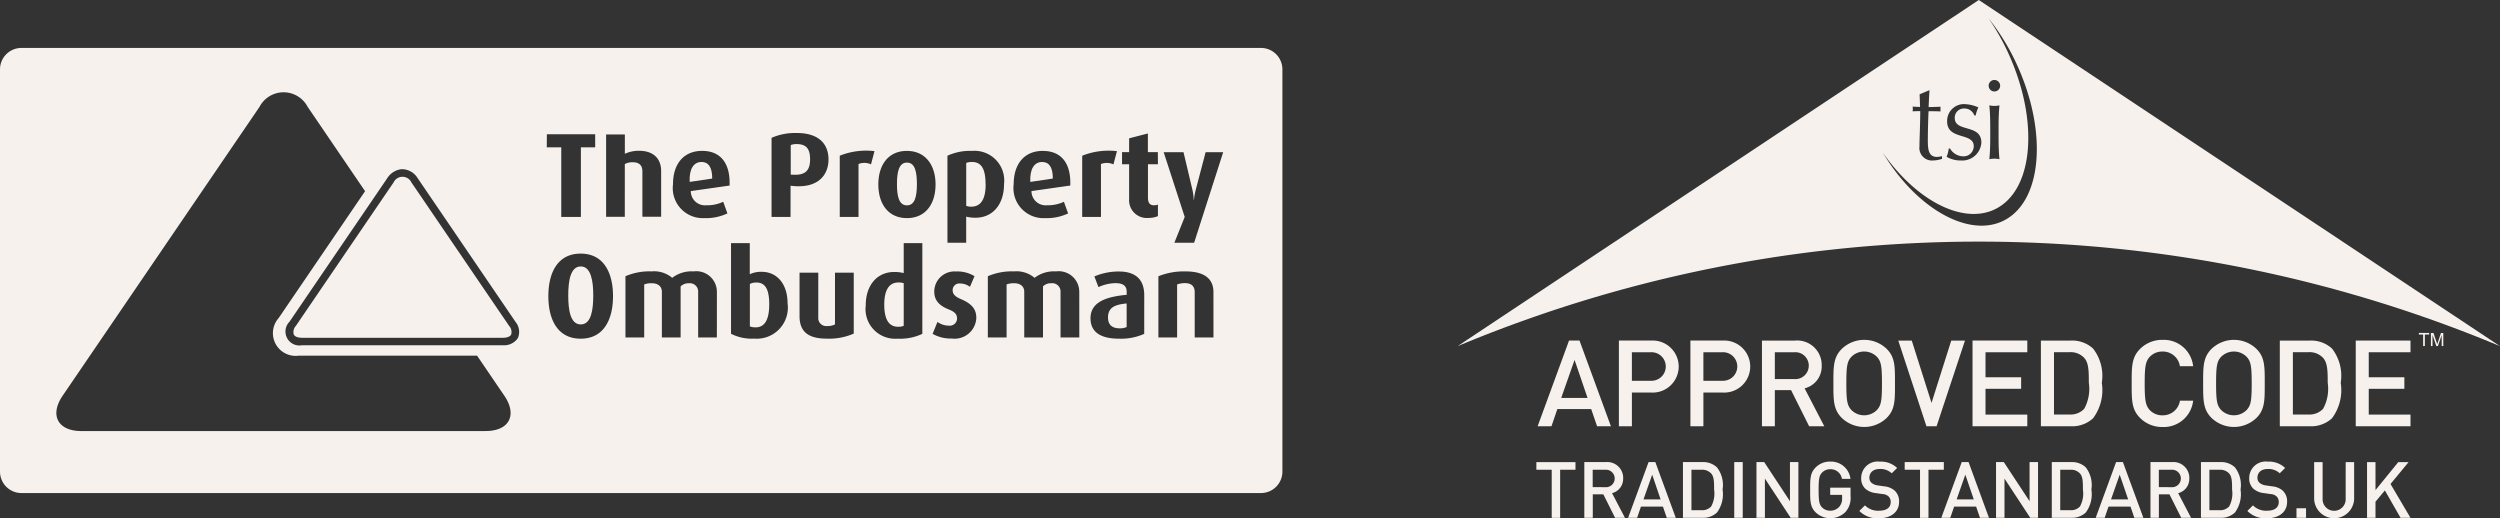 <?xml version="1.0" encoding="UTF-8"?> <svg xmlns="http://www.w3.org/2000/svg" width="155.208" height="32.176" viewBox="0 0 155.208 32.176"><rect x="0" y="0" width="155.208" height="32.176" fill="#333333" stroke="none"/><g id="Group_140" data-name="Group 140" transform="translate(-760.025 -7636.315)"><path id="Path_55" data-name="Path 55" d="M243.662,59.287h.859l.366-1.068h2.1l.366,1.068h.859l-1.95-5.32h-.65Zm3.1-1.756h-1.636l.829-2.361Z" transform="translate(611.824 7603.491)" fill="#f6f1ed"></path><path id="Path_56" data-name="Path 56" d="M258.554,53.967h-2.017v5.32h.807V57.195h1.21a1.616,1.616,0,1,0,0-3.228m-.045,2.5h-1.166V54.692h1.166a.887.887,0,1,1,0,1.771" transform="translate(603.994 7603.491)" fill="#f6f1ed"></path><path id="Path_57" data-name="Path 57" d="M269.883,53.967h-2.017v5.32h.807V57.195h1.21a1.616,1.616,0,1,0,0-3.228m-.045,2.5h-1.166V54.692h1.166a.887.887,0,1,1,0,1.771" transform="translate(597.105 7603.491)" fill="#f6f1ed"></path><path id="Path_58" data-name="Path 58" d="M281.848,56.934a1.4,1.4,0,0,0,1.061-1.412,1.522,1.522,0,0,0-1.651-1.554H279.2v5.32H280V57.046h1.008l1.121,2.241h.941ZM280,56.358V54.692h1.2a.836.836,0,1,1,0,1.666Z" transform="translate(590.213 7603.491)" fill="#f6f1ed"></path><path id="Path_59" data-name="Path 59" d="M291.041,54.42c-.523.523-.515,1.113-.515,2.137s-.007,1.614.515,2.137a2.012,2.012,0,0,0,2.8,0c.523-.523.508-1.113.508-2.137s.015-1.614-.508-2.137a2.012,2.012,0,0,0-2.8,0m2.5,2.137c0,1.068-.052,1.367-.313,1.651a1.118,1.118,0,0,1-1.585,0c-.262-.284-.313-.583-.313-1.651s.051-1.367.313-1.651a1.119,1.119,0,0,1,1.585,0c.262.284.313.583.313,1.651" transform="translate(583.322 7603.561)" fill="#f6f1ed"></path><path id="Path_60" data-name="Path 60" d="M301.643,53.967h-.837l1.749,5.32h.628l1.764-5.32h-.852l-1.225,3.871Z" transform="translate(577.07 7603.492)" fill="#f6f1ed"></path><path id="Path_61" data-name="Path 61" d="M315.974,54.692v-.725h-3.4v5.32h3.4v-.725H313.38v-1.6h2.212v-.717H313.38V54.692Z" transform="translate(569.912 7603.491)" fill="#f6f1ed"></path><path id="Path_62" data-name="Path 62" d="M327.189,56.59a2.752,2.752,0,0,0-.538-2.122,1.9,1.9,0,0,0-1.375-.5h-1.868v5.32h1.868a1.9,1.9,0,0,0,1.375-.5,2.93,2.93,0,0,0,.538-2.2M326.1,58.2a1.151,1.151,0,0,1-.9.358h-.979v-3.87h.979a1.149,1.149,0,0,1,.9.358c.276.306.284.807.284,1.539A2.583,2.583,0,0,1,326.1,58.2" transform="translate(563.322 7603.491)" fill="#f6f1ed"></path><path id="Path_63" data-name="Path 63" d="M339.72,54.578a1.067,1.067,0,0,1,1.076.912h.822a1.831,1.831,0,0,0-1.9-1.636,1.928,1.928,0,0,0-1.4.568c-.523.523-.516,1.113-.516,2.137s-.007,1.614.516,2.137a1.928,1.928,0,0,0,1.4.568,1.836,1.836,0,0,0,1.9-1.636H340.8a1.074,1.074,0,0,1-1.084.911,1.063,1.063,0,0,1-.785-.321c-.262-.284-.321-.59-.321-1.659s.06-1.375.321-1.659a1.063,1.063,0,0,1,.785-.321" transform="translate(554.564 7603.561)" fill="#f6f1ed"></path><path id="Path_64" data-name="Path 64" d="M349.632,54.42c-.523.523-.515,1.113-.515,2.137s-.007,1.614.515,2.137a2.012,2.012,0,0,0,2.8,0c.523-.523.509-1.113.509-2.137s.015-1.614-.509-2.137a2.012,2.012,0,0,0-2.8,0m2.5,2.137c0,1.068-.052,1.367-.314,1.651a1.118,1.118,0,0,1-1.584,0c-.262-.284-.313-.583-.313-1.651s.052-1.367.313-1.651a1.119,1.119,0,0,1,1.584,0c.262.284.314.583.314,1.651" transform="translate(547.686 7603.561)" fill="#f6f1ed"></path><path id="Path_65" data-name="Path 65" d="M365.049,56.59a2.751,2.751,0,0,0-.538-2.122,1.9,1.9,0,0,0-1.375-.5h-1.868v5.32h1.868a1.9,1.9,0,0,0,1.375-.5,2.93,2.93,0,0,0,.538-2.2M363.958,58.2a1.151,1.151,0,0,1-.9.358h-.979v-3.87h.979a1.15,1.15,0,0,1,.9.358c.276.306.284.807.284,1.539a2.583,2.583,0,0,1-.284,1.614" transform="translate(540.295 7603.491)" fill="#f6f1ed"></path><path id="Path_66" data-name="Path 66" d="M373.3,59.287h3.4v-.725h-2.593v-1.6h2.212v-.717h-2.212V54.691H376.7v-.725h-3.4Z" transform="translate(532.977 7603.492)" fill="#f6f1ed"></path><path id="Path_67" data-name="Path 67" d="M243.458,73.7h.953v2.987h.524V73.7h.952v-.471h-2.429Z" transform="translate(611.949 7591.778)" fill="#f6f1ed"></path><path id="Path_68" data-name="Path 68" d="M253.471,74.234a.989.989,0,0,0-1.073-1.01h-1.341v3.458h.525V75.226h.655l.729,1.456h.612l-.8-1.53a.907.907,0,0,0,.688-.918m-1.89.544V73.7h.777a.543.543,0,1,1,0,1.082Z" transform="translate(607.328 7591.779)" fill="#f6f1ed"></path><path id="Path_69" data-name="Path 69" d="M259.27,73.225,258,76.683h.559l.237-.695h1.365l.239.695h.558l-1.269-3.458Zm-.316,2.317.54-1.535.523,1.535Z" transform="translate(603.104 7591.778)" fill="#f6f1ed"></path><path id="Path_70" data-name="Path 70" d="M268.791,73.55a1.234,1.234,0,0,0-.894-.325h-1.213v3.458H267.9a1.23,1.23,0,0,0,.894-.325,1.905,1.905,0,0,0,.35-1.428,1.788,1.788,0,0,0-.35-1.379m-.359,2.429a.75.75,0,0,1-.588.233h-.636V73.7h.636a.75.75,0,0,1,.588.232c.18.2.184.525.184,1a1.676,1.676,0,0,1-.184,1.05" transform="translate(597.824 7591.778)" fill="#f6f1ed"></path><rect id="Rectangle_51" data-name="Rectangle 51" width="0.526" height="3.458" transform="translate(867.693 7665.003)" fill="#f6f1ed"></rect><path id="Path_71" data-name="Path 71" d="M280.418,75.653l-1.6-2.429h-.48v3.458h.524V74.249l1.6,2.434h.479V73.224h-.524Z" transform="translate(590.734 7591.779)" fill="#f6f1ed"></path><path id="Path_72" data-name="Path 72" d="M288.087,75.214h.739v.194a.777.777,0,0,1-.176.544.729.729,0,0,1-.564.243.691.691,0,0,1-.51-.209c-.169-.184-.208-.383-.208-1.078s.039-.889.208-1.073a.692.692,0,0,1,.51-.214.706.706,0,0,1,.729.6h.53a1.217,1.217,0,0,0-1.26-1.074,1.235,1.235,0,0,0-.907.369c-.341.34-.336.723-.336,1.389s-.005,1.049.336,1.389a1.325,1.325,0,0,0,1.86-.023,1.294,1.294,0,0,0,.312-.977v-.529h-1.264Z" transform="translate(585.563 7591.825)" fill="#f6f1ed"></path><path id="Path_73" data-name="Path 73" d="M296.172,74.684l-.393-.058a.766.766,0,0,1-.388-.16.411.411,0,0,1-.132-.321c0-.305.224-.538.633-.538a1.016,1.016,0,0,1,.753.267l.335-.331a1.444,1.444,0,0,0-1.074-.393,1.023,1.023,0,0,0-1.156,1.016.863.863,0,0,0,.252.661,1.187,1.187,0,0,0,.655.276l.41.059a.6.6,0,0,1,.378.145.463.463,0,0,1,.136.36c0,.335-.262.529-.714.529a1.14,1.14,0,0,1-.884-.331l-.349.345a1.563,1.563,0,0,0,1.224.456c.723,0,1.244-.378,1.244-1.015a.9.9,0,0,0-.283-.71,1.14,1.14,0,0,0-.646-.257" transform="translate(580.824 7591.825)" fill="#f6f1ed"></path><path id="Path_74" data-name="Path 74" d="M304.253,73.225h-2.43V73.7h.952v2.987h.525V73.7h.953Z" transform="translate(576.451 7591.778)" fill="#f6f1ed"></path><path id="Path_75" data-name="Path 75" d="M308.894,73.225l-1.268,3.458h.557l.239-.695h1.365l.238.695h.559l-1.267-3.458Zm-.317,2.317.539-1.535.526,1.535Z" transform="translate(572.922 7591.778)" fill="#f6f1ed"></path><path id="Path_76" data-name="Path 76" d="M318.383,75.653l-1.6-2.429H316.3v3.458h.525V74.249l1.6,2.434h.482V73.224h-.526Z" transform="translate(567.645 7591.779)" fill="#f6f1ed"></path><path id="Path_77" data-name="Path 77" d="M327.242,73.55a1.238,1.238,0,0,0-.894-.325h-1.214v3.458h1.214a1.235,1.235,0,0,0,.894-.325,1.9,1.9,0,0,0,.349-1.428,1.787,1.787,0,0,0-.349-1.379m-.36,2.429a.745.745,0,0,1-.587.233h-.637V73.7h.637a.745.745,0,0,1,.587.232c.18.2.185.525.185,1a1.675,1.675,0,0,1-.185,1.05" transform="translate(562.273 7591.778)" fill="#f6f1ed"></path><path id="Path_78" data-name="Path 78" d="M333.358,73.225l-1.267,3.458h.559l.238-.695h1.365l.237.695h.56l-1.269-3.458Zm-.315,2.317.539-1.535.525,1.535Z" transform="translate(558.041 7591.778)" fill="#f6f1ed"></path><path id="Path_79" data-name="Path 79" d="M343.185,74.234a.989.989,0,0,0-1.073-1.01h-1.341v3.458h.523V75.226h.656l.73,1.456h.611l-.8-1.53a.907.907,0,0,0,.69-.918m-1.89.544V73.7h.777a.543.543,0,1,1,0,1.082Z" transform="translate(552.762 7591.779)" fill="#f6f1ed"></path><path id="Path_80" data-name="Path 80" d="M350.877,73.55a1.236,1.236,0,0,0-.893-.325h-1.215v3.458h1.215a1.233,1.233,0,0,0,.893-.325,1.907,1.907,0,0,0,.35-1.428,1.789,1.789,0,0,0-.35-1.379m-.359,2.429a.749.749,0,0,1-.589.233h-.635V73.7h.635a.748.748,0,0,1,.589.232c.179.2.184.525.184,1a1.685,1.685,0,0,1-.184,1.05" transform="translate(547.898 7591.778)" fill="#f6f1ed"></path><path id="Path_81" data-name="Path 81" d="M357.662,74.684l-.394-.058a.77.77,0,0,1-.388-.16.413.413,0,0,1-.132-.321c0-.305.224-.538.632-.538a1.017,1.017,0,0,1,.752.267l.335-.331a1.44,1.44,0,0,0-1.074-.393,1.022,1.022,0,0,0-1.155,1.016.861.861,0,0,0,.253.661,1.178,1.178,0,0,0,.656.276l.407.059a.6.6,0,0,1,.379.145.464.464,0,0,1,.137.36c0,.335-.263.529-.715.529a1.14,1.14,0,0,1-.884-.331l-.349.345a1.563,1.563,0,0,0,1.224.456c.724,0,1.243-.378,1.243-1.015a.905.905,0,0,0-.281-.71,1.149,1.149,0,0,0-.646-.257" transform="translate(543.426 7591.825)" fill="#f6f1ed"></path><rect id="Rectangle_52" data-name="Rectangle 52" width="0.593" height="0.592" transform="translate(902.598 7667.87)" fill="#f6f1ed"></rect><path id="Path_82" data-name="Path 82" d="M295.691,21.491,263.332,0,230.973,21.491a83.907,83.907,0,0,1,64.718,0M261.367,7.528A1.042,1.042,0,0,1,262.53,6.47a2.174,2.174,0,0,1,.777.2,1.817,1.817,0,0,0-.168.5h-.084a.643.643,0,0,0-.616-.434.569.569,0,0,0-.6.588c0,.91,1.653.35,1.653,1.533a1.191,1.191,0,0,1-1.261,1.107,1.737,1.737,0,0,1-.9-.231,1.573,1.573,0,0,0,.133-.511h.085a.956.956,0,0,0,.791.483.631.631,0,0,0,.679-.63c0-.869-1.653-.357-1.653-1.541m-2.143-.917q.315.021.462.021c-.007-.182-.014-.483-.028-.784l.581-.245h.035c-.028.35-.042.693-.056,1.037.1,0,.42-.007.742-.021a1.463,1.463,0,0,0,0,.294c-.245-.014-.574-.014-.742-.014-.014.07-.049,1.17-.049,1.779,0,.525.014,1.058.567,1.058a1.34,1.34,0,0,0,.315-.049v.168a1.758,1.758,0,0,1-.539.1.78.78,0,0,1-.862-.876c0-.511.042-1.141.049-2.185-.14,0-.294,0-.476.014a1.39,1.39,0,0,0,.013-.161,1.041,1.041,0,0,0-.013-.139M257.38,9.485c2.019,2.915,4.88,4.442,6.886,3.539,2.446-1.1,2.846-5.4.936-9.639a14.146,14.146,0,0,0-1.266-2.247,13.658,13.658,0,0,1,1.8,2.958c1.91,4.238,1.5,8.542-.966,9.652-2.183.983-5.366-.876-7.39-4.263m7.236.4a1.44,1.44,0,0,0-.63,0c.042-.4.056-.889.056-1.309V7.85c0-.42-.014-.911-.056-1.31a1.425,1.425,0,0,0,.63,0c-.042.4-.056.889-.056,1.31v.729c0,.42.014.91.056,1.309M264.3,5.679a.357.357,0,1,1,.358-.357.358.358,0,0,1-.358.357" transform="translate(619.543 7636.315)" fill="#f6f1ed"></path><path id="Path_83" data-name="Path 83" d="M383.3,52.864h.266v.714h.107v-.714h.268v-.1H383.3Z" transform="translate(526.895 7604.22)" fill="#f6f1ed"></path><path id="Path_84" data-name="Path 84" d="M385.644,53.332c-.019.057-.034.1-.043.13-.008-.027-.021-.067-.038-.12l-.192-.573h-.161v.809h.1V52.89l.234.689h.1l.235-.677v.677h.1v-.809h-.144Z" transform="translate(525.734 7604.22)" fill="#f6f1ed"></path><path id="Path_85" data-name="Path 85" d="M368.666,75.495a.717.717,0,1,1-1.432,0V73.227h-.525V75.52a1.242,1.242,0,0,0,2.482,0V73.227h-.524Z" transform="translate(536.986 7591.777)" fill="#f6f1ed"></path><path id="Path_86" data-name="Path 86" d="M377.669,73.227h-.641l-1.413,1.738V73.227h-.525v3.458h.525v-1l.582-.7.972,1.7h.617l-1.239-2.1Z" transform="translate(531.889 7591.777)" fill="#f6f1ed"></path><path id="Path_87" data-name="Path 87" d="M119.243,44.771a.826.826,0,0,0-.418.09v2.634a.97.97,0,0,0,.358.06c.59,0,.844-.523.844-1.425,0-.784-.164-1.358-.784-1.358" transform="translate(687.754 7609.084)" fill="#f6f1ed"></path><path id="Path_88" data-name="Path 88" d="M125.666,22.832a.992.992,0,0,0-.366.06v1.835l.165.007c.761.038,1.037-.284,1.037-.955,0-.642-.224-.947-.836-.947" transform="translate(683.816 7622.428)" fill="#f6f1ed"></path><path id="Path_89" data-name="Path 89" d="M142.756,25.764c-.515,0-.619.626-.619,1.343s.112,1.313.619,1.313.619-.59.619-1.313-.1-1.343-.619-1.343" transform="translate(673.574 7620.645)" fill="#f6f1ed"></path><path id="Path_90" data-name="Path 90" d="M154.31,27.056c0-.9-.224-1.388-.843-1.388a.936.936,0,0,0-.358.06v2.663a.838.838,0,0,0,.306.052c.619,0,.9-.485.9-1.388" transform="translate(666.902 7620.703)" fill="#f6f1ed"></path><path id="Path_91" data-name="Path 91" d="M140.12,46.132c0,.873.261,1.372.85,1.372a.776.776,0,0,0,.358-.059V44.8a1.086,1.086,0,0,0-.32-.045c-.642,0-.888.552-.888,1.38" transform="translate(674.803 7609.096)" fill="#f6f1ed"></path><path id="Path_92" data-name="Path 92" d="M110.017,25.668c-.478,0-.776.41-.738,1.238l1.4-.209c0-.716-.239-1.029-.664-1.029" transform="translate(693.563 7620.703)" fill="#f6f1ed"></path><path id="Path_93" data-name="Path 93" d="M78.288,7.6H1.327A1.332,1.332,0,0,0,0,8.93V33.906a1.332,1.332,0,0,0,1.327,1.328H78.288a1.332,1.332,0,0,0,1.328-1.328V8.93A1.332,1.332,0,0,0,78.288,7.6M64.746,13.994c1.164,0,1.754.791,1.7,2.149l-2.409.344a.881.881,0,0,0,.97.88,2.33,2.33,0,0,0,1.044-.216l.261.724a3.137,3.137,0,0,1-1.44.291,1.864,1.864,0,0,1-1.94-2.1c0-1.261.657-2.074,1.813-2.074m-5.925.3a3.366,3.366,0,0,1,1.537-.3,1.845,1.845,0,0,1,1.977,2.06c0,1.291-.724,2.089-1.768,2.089a2.156,2.156,0,0,1-.582-.067v1.619H58.821ZM30.149,31.385H5.049c-1.46,0-1.982-.987-1.16-2.194L16.111,11.259a1.687,1.687,0,0,1,2.99,0l3.564,5.234L17.3,24.369a1.411,1.411,0,0,0,1.235,2.337H29.618l1.692,2.484c.822,1.207.3,2.194-1.16,2.194m2-5.772a.759.759,0,0,1-.085.112,1.038,1.038,0,0,1-.84.335H18.747a.867.867,0,0,1-.773-1.463L23.08,17.1l.966-1.419a1.214,1.214,0,0,1,.714-.523,1,1,0,0,1,.227-.031,1.159,1.159,0,0,1,.941.555L32,24.6a.975.975,0,0,1,.151,1.016m1.8-12.656h3v.813h-.888v4.32H34.845V13.77h-.9Zm2.1,12.691c-1.433,0-2.007-1.186-2.007-2.641s.574-2.641,2.007-2.641,2.007,1.194,2.007,2.641-.574,2.641-2.007,2.641m2.739-7.569H37.629V12.971h1.164v1.2a2.091,2.091,0,0,1,.865-.187c1.008,0,1.388.583,1.388,1.254V18.08H39.882V15.264c0-.313-.141-.567-.6-.567a.994.994,0,0,0-.492.112Zm5.715,7.494H43.344v-2.82a.517.517,0,0,0-.582-.545.688.688,0,0,0-.507.194v3.171H41.091V22.739c0-.321-.224-.53-.627-.53a1.221,1.221,0,0,0-.47.074v3.29H38.83v-3.8a3.743,3.743,0,0,1,1.627-.3,1.738,1.738,0,0,1,1.275.4,1.97,1.97,0,0,1,1.328-.4,1.278,1.278,0,0,1,1.447,1.276Zm.792-9.432-2.41.344a.881.881,0,0,0,.97.88A2.33,2.33,0,0,0,44.9,17.15l.261.724a3.141,3.141,0,0,1-1.44.291,1.864,1.864,0,0,1-1.939-2.1c0-1.261.656-2.074,1.812-2.074s1.754.791,1.7,2.149m1.545,9.506a2.843,2.843,0,0,1-1.455-.3V19.717h1.164V21.65a1.6,1.6,0,0,1,.746-.15c.948,0,1.6.761,1.6,1.947a1.931,1.931,0,0,1-2.06,2.2m2.41-9.476-.164-.015V18.09H47.9V13.181a3.662,3.662,0,0,1,1.559-.3c1.425,0,1.977.724,1.977,1.642,0,.962-.641,1.791-2.186,1.649m3.753,9.163a3.8,3.8,0,0,1-1.679.313c-1.134,0-1.686-.425-1.686-1.395v-2.7h1.164v2.783a.492.492,0,0,0,.552.529,1,1,0,0,0,.485-.1V21.553h1.164ZM53.3,14.807V18.09H52.135v-3.8a4.4,4.4,0,0,1,2.156-.283l-.216.82a1.006,1.006,0,0,0-.776-.022M57.261,25.35a3.221,3.221,0,0,1-1.537.3,1.841,1.841,0,0,1-1.977-2.059c0-1.291.731-2.082,1.769-2.082a2.491,2.491,0,0,1,.589.067V19.717h1.157Zm-.955-7.186c-1.164,0-1.776-.887-1.776-2.089s.612-2.082,1.769-2.082,1.783.88,1.783,2.082-.611,2.089-1.775,2.089m2.777,7.477A2.261,2.261,0,0,1,57.9,25.35l.3-.739a1.223,1.223,0,0,0,.717.231.453.453,0,0,0,.5-.44c0-.268-.142-.418-.515-.567-.739-.291-.9-.7-.9-1.119a1.254,1.254,0,0,1,1.343-1.238,2.051,2.051,0,0,1,1.156.291l-.283.663a1.026,1.026,0,0,0-.612-.208.413.413,0,0,0-.463.418c0,.268.2.418.515.552.776.328.955.709.955,1.179a1.351,1.351,0,0,1-1.529,1.268m7.923-.067H65.842v-2.82a.517.517,0,0,0-.582-.545.688.688,0,0,0-.507.194v3.171H63.589V22.739c0-.321-.224-.53-.627-.53a1.221,1.221,0,0,0-.47.074v3.29H61.328v-3.8a3.743,3.743,0,0,1,1.627-.3,1.738,1.738,0,0,1,1.275.4,1.97,1.97,0,0,1,1.328-.4,1.278,1.278,0,0,1,1.447,1.276Zm.18-11.282a4.4,4.4,0,0,1,2.156-.283l-.216.82a1.006,1.006,0,0,0-.776-.022V18.09H67.186Zm3.85,11.058a3.5,3.5,0,0,1-1.574.3c-1.164,0-1.761-.433-1.761-1.268,0-1.037,1.037-1.343,2.246-1.455v-.187c0-.418-.284-.537-.709-.537a2.655,2.655,0,0,0-1.044.246l-.253-.664a3.846,3.846,0,0,1,1.514-.306c.91,0,1.582.38,1.582,1.47Zm.851-10.528h-.619V16.9c0,.306.112.47.373.47a.717.717,0,0,0,.246-.045v.716a1.443,1.443,0,0,1-.574.112A1.1,1.1,0,0,1,70.1,16.986V14.822h-.44v-.753h.44v-.858l1.164-.3v1.157h.619Zm3.448,10.752H74.171V22.761c0-.283-.127-.559-.6-.559a1.367,1.367,0,0,0-.492.082v3.29H71.917v-3.8a4.217,4.217,0,0,1,1.686-.3c1.276,0,1.731.545,1.731,1.276Zm-1.2-5.88H72.909l.642-1.6-1.306-4.021h1.231l.552,2.327a3.049,3.049,0,0,1,.082.634h.015a4.016,4.016,0,0,1,.112-.634l.612-2.327h1.09Z" transform="translate(760.025 7631.691)" fill="#f6f1ed"></path><path id="Path_94" data-name="Path 94" d="M175.583,48.958c0,.47.269.672.731.672a.977.977,0,0,0,.425-.082V48.085c-.7.067-1.157.231-1.157.873" transform="translate(653.232 7607.069)" fill="#f6f1ed"></path><path id="Path_95" data-name="Path 95" d="M163.995,25.668c-.478,0-.776.41-.739,1.238l1.4-.209c0-.716-.239-1.029-.664-1.029" transform="translate(660.732 7620.703)" fill="#f6f1ed"></path><path id="Path_96" data-name="Path 96" d="M90.822,42.219c-.649,0-.776.925-.776,1.8s.119,1.8.776,1.8.776-.918.776-1.8-.134-1.8-.776-1.8" transform="translate(705.258 7610.637)" fill="#f6f1ed"></path><path id="Path_97" data-name="Path 97" d="M53.805,28.365a.613.613,0,0,0-1.108,0l-1.07,1.57-5,7.341a.556.556,0,0,0-.125.533c.066.126.252.2.511.2H59.486c.259,0,.445-.072.511-.2a.555.555,0,0,0-.124-.533Z" transform="translate(731.762 7619.276)" fill="#f6f1ed"></path></g></svg> 
